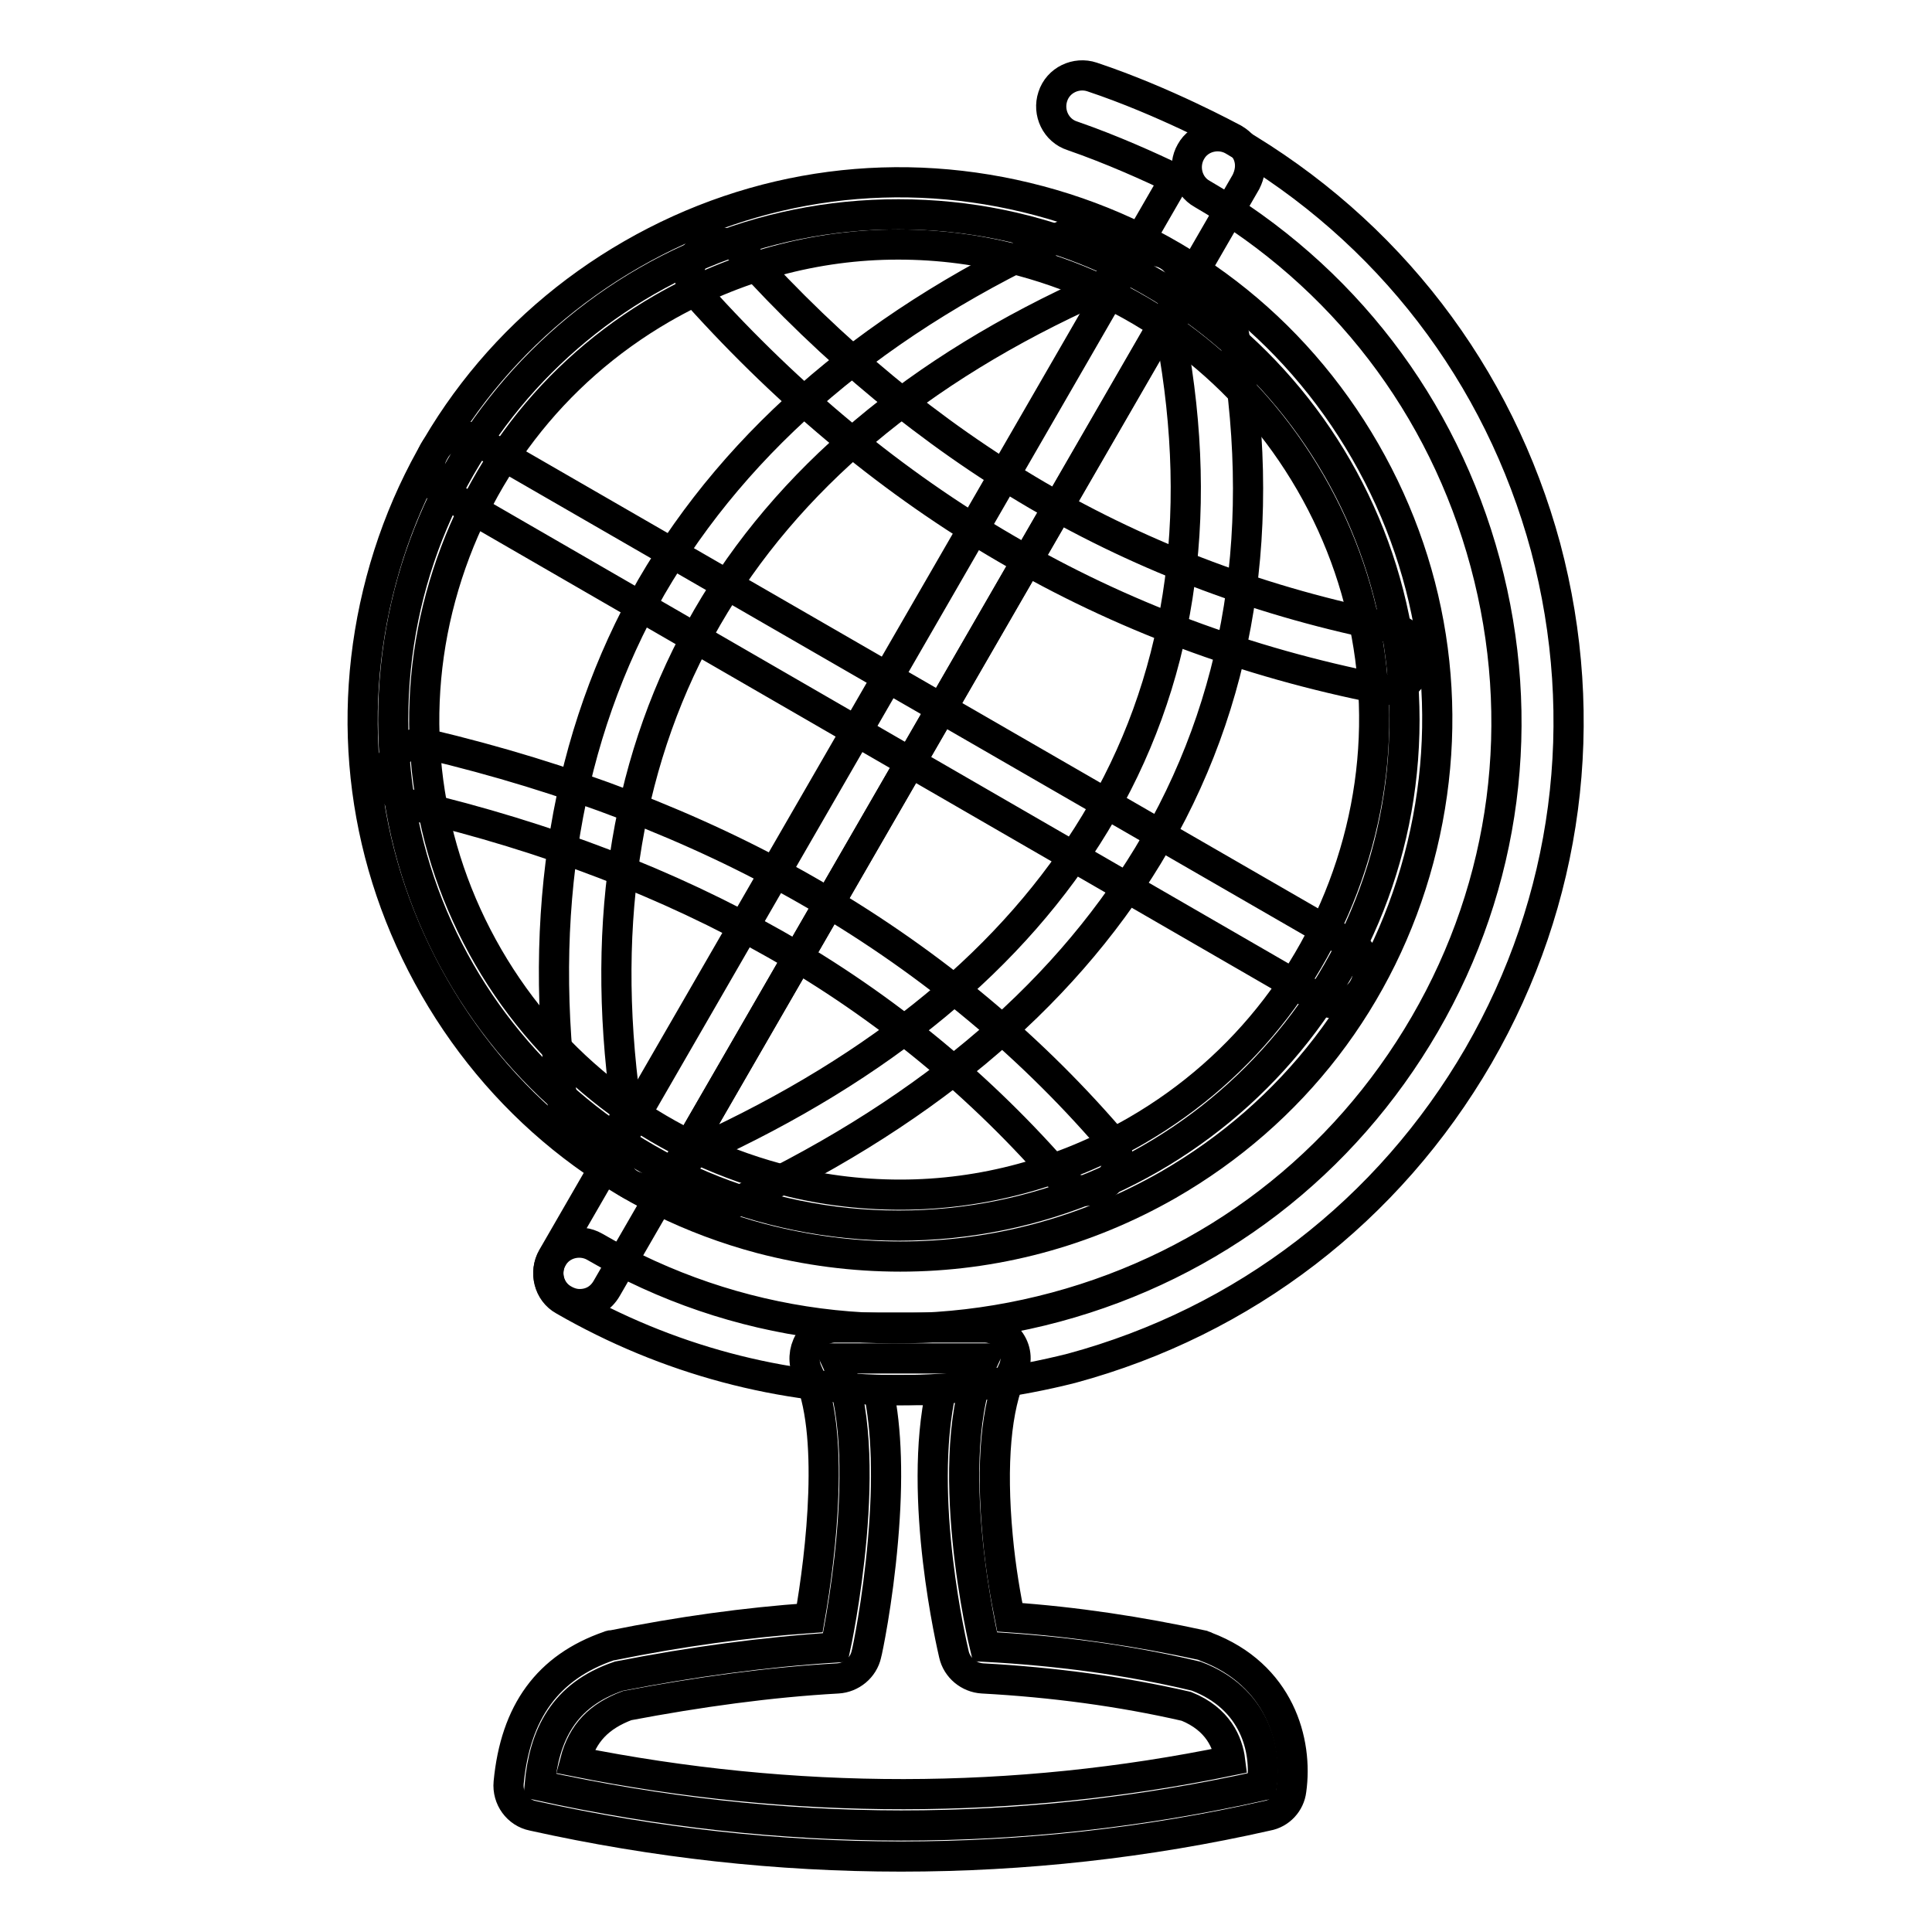 <?xml version="1.0" encoding="utf-8"?>
<!-- Svg Vector Icons : http://www.onlinewebfonts.com/icon -->
<!DOCTYPE svg PUBLIC "-//W3C//DTD SVG 1.1//EN" "http://www.w3.org/Graphics/SVG/1.1/DTD/svg11.dtd">
<svg version="1.1" xmlns="http://www.w3.org/2000/svg" xmlns:xlink="http://www.w3.org/1999/xlink" x="0px" y="0px" viewBox="0 0 256 256" enable-background="new 0 0 256 256" xml:space="preserve">
<g> <path stroke-width="4" fill-opacity="0" stroke="#000000"  d="M119,184.2c-15.4,0-30.6-4-44.3-11.9c-2-1.1-2.6-3.7-1.5-5.6c1.1-2,3.7-2.6,5.6-1.5 c18.6,10.8,40.3,13.6,61.1,8c20.8-5.6,38.1-18.9,48.9-37.5c10.8-18.6,13.6-40.3,8-61.1c-5.6-20.8-18.9-38.1-37.5-48.9 c-2-1.1-2.6-3.7-1.5-5.6c1.1-2,3.7-2.6,5.6-1.5c20.5,11.9,35.2,31,41.4,53.9c6.1,22.9,3,46.8-8.9,67.4 c-11.9,20.5-31,35.2-53.9,41.4C134.5,183.2,126.8,184.2,119,184.2L119,184.2z"/> <path stroke-width="4" fill-opacity="0" stroke="#000000"  d="M76.8,172.8c-0.7,0-1.4-0.2-2.1-0.6c-2-1.1-2.6-3.7-1.5-5.6l82.5-142.9c-3.3-1.6-8.4-3.9-13.6-5.7 c-2.2-0.7-3.3-3.1-2.6-5.2c0.7-2.2,3.1-3.3,5.2-2.6c9.6,3.2,18.4,8,18.8,8.2c1,0.6,1.7,1.4,2,2.5c0.3,1.1,0.1,2.2-0.4,3.2 L80.4,170.7C79.6,172.1,78.3,172.8,76.8,172.8z"/> <path stroke-width="4" fill-opacity="0" stroke="#000000"  d="M52.1,95.4c0,37,30,67,67,67c37,0,67-30,67-67s-30-67-67-67C82.1,28.3,52.1,58.3,52.1,95.4z"/> <path stroke-width="4" fill-opacity="0" stroke="#000000"  d="M119.3,166.5c-6.2,0-12.4-0.8-18.5-2.4c-18.4-4.9-33.7-16.7-43.2-33.2c-9.5-16.5-12-35.6-7.1-54 c4.9-18.4,16.7-33.7,33.2-43.2c16.5-9.5,35.6-12,54-7.1c18.4,4.9,33.7,16.7,43.2,33.2c9.5,16.5,12,35.6,7.1,54 c-4.9,18.4-16.7,33.7-33.2,43.2C143.8,163.3,131.6,166.5,119.3,166.5L119.3,166.5z M119,32.4c-10.9,0-21.6,2.9-31.3,8.5 c-14.5,8.4-24.9,22-29.3,38.2c-4.4,16.2-2.1,33.2,6.3,47.7c8.4,14.5,22,24.9,38.2,29.3c5.4,1.5,10.9,2.2,16.4,2.2 c10.9,0,21.6-2.9,31.3-8.5c14.5-8.4,24.9-22,29.3-38.2c4.4-16.2,2.1-33.2-6.3-47.7c-8.4-14.5-21.9-24.9-38.2-29.3 C130,33.1,124.5,32.4,119,32.4z"/> <path stroke-width="4" fill-opacity="0" stroke="#000000"  d="M85.7,157.5c-0.7,0-1.4-0.2-2.1-0.5c-2-1.1-2.6-3.7-1.5-5.6l67-116.1c1.1-2,3.7-2.6,5.6-1.5 c2,1.1,2.6,3.7,1.5,5.6l-67,116.1C88.5,156.8,87.2,157.5,85.7,157.5z M78.8,150.9c-2,0-3.8-1.5-4.1-3.6 c-3.6-26.3,0.3-49.7,11.6-69.5C97.8,58,116.5,42.1,142,30.7c2.1-0.9,4.5,0,5.5,2.1c0.9,2.1,0,4.5-2.1,5.5 C97.7,59.6,76.1,97,82.9,146.3c0.3,2.3-1.3,4.4-3.5,4.7C79.2,150.9,79,150.9,78.8,150.9z M94.4,160.3c-1.6,0-3.1-0.9-3.7-2.4 c-1-2.1,0-4.5,2-5.5c24.1-11,41.7-25.6,52.4-43.3c11.2-18.5,14.6-40.2,10.1-64.5c-0.4-2.2,1.1-4.4,3.3-4.8c2.3-0.4,4.4,1.1,4.8,3.3 c4.9,26.4,1.1,50-11.2,70.3c-11.6,19.1-30.4,34.8-56.1,46.6C95.5,160.1,94.9,160.3,94.4,160.3z"/> <path stroke-width="4" fill-opacity="0" stroke="#000000"  d="M177.2,133c-0.7,0-1.4-0.2-2.1-0.5L59,65.4c-2-1.1-2.6-3.7-1.5-5.6c1.1-2,3.7-2.6,5.6-1.5l116.1,67 c2,1.1,2.6,3.7,1.5,5.6C180,132.2,178.6,133,177.2,133z M143.9,157.8c-1.2,0-2.3-0.5-3.1-1.4c-10.7-12.4-23.5-23-38.1-31.3 c-14.1-8-30.2-14.2-48-18.4c-2.2-0.5-3.6-2.8-3.1-5c0.5-2.2,2.8-3.6,5-3.1c18.6,4.4,35.5,10.9,50.2,19.3c15.4,8.8,29,19.9,40.3,33 c1.5,1.7,1.3,4.3-0.4,5.8C145.8,157.5,144.8,157.8,143.9,157.8z M183.8,91.4c-0.3,0-0.5,0-0.8-0.1c-17.8-3.5-34.5-9.7-49.7-18.6 c-14.8-8.6-28.6-20-40.9-33.7c-1.5-1.7-1.4-4.3,0.3-5.8c1.7-1.5,4.3-1.4,5.8,0.3c11.8,13.1,24.9,23.9,38.9,32.1 c14.4,8.4,30.2,14.3,47.1,17.6c2.2,0.4,3.7,2.6,3.2,4.8C187.4,90,185.7,91.4,183.8,91.4L183.8,91.4z"/> <path stroke-width="4" fill-opacity="0" stroke="#000000"  d="M130.5,218.2c9.4,0.5,18.8,1.7,28,3.9c7.7,2.9,9.4,9.7,8.7,14.5c-31.9,7.1-63.7,7-95.7,0 c0.6-6.6,3.1-12,10.5-14.5c9.7-1.9,19.3-3.2,28.7-3.8c0,0,5.7-26.2,0-38.3h19.7C124.4,193,130.5,218.2,130.5,218.2L130.5,218.2z"/> <path stroke-width="4" fill-opacity="0" stroke="#000000"  d="M119.4,246c-16.3,0-32.6-1.8-48.8-5.4c-2-0.4-3.4-2.3-3.2-4.4c0.9-9.4,5.2-15.3,13.3-18.1 c0.2-0.1,0.3-0.1,0.5-0.1c8.9-1.8,17.6-3,26.1-3.6c1.5-8.5,3.4-24.8-0.3-32.6c-0.6-1.3-0.5-2.8,0.2-4c0.8-1.2,2.1-1.9,3.5-1.9h19.7 c1.4,0,2.7,0.7,3.5,1.9s0.9,2.7,0.2,4c-2.1,4.6-2.8,12.1-1.9,21.8c0.4,4.4,1.1,8.2,1.6,10.7c8.7,0.6,17.2,1.9,25.5,3.7 c0.2,0.1,0.4,0.1,0.5,0.2c9.8,3.7,12.2,12.6,11.3,19c-0.2,1.7-1.5,3.1-3.2,3.4C152,244.2,135.7,246,119.4,246z M76.2,233.4 c29,5.8,58.2,5.8,86.8-0.1c-0.3-2.4-1.6-5.5-5.8-7.2c-8.7-2-17.8-3.2-27-3.7c-1.8-0.1-3.4-1.4-3.8-3.2c-0.2-0.9-4.9-20.7-1.7-35 h-8.3c1.1,5.2,1.3,11.9,0.6,19.9c-0.7,8.2-2.1,14.8-2.2,15.1c-0.4,1.8-2,3.1-3.8,3.2c-9,0.5-18.4,1.8-27.9,3.6 C79.4,227.4,77.2,229.6,76.2,233.4z"/></g>
</svg>